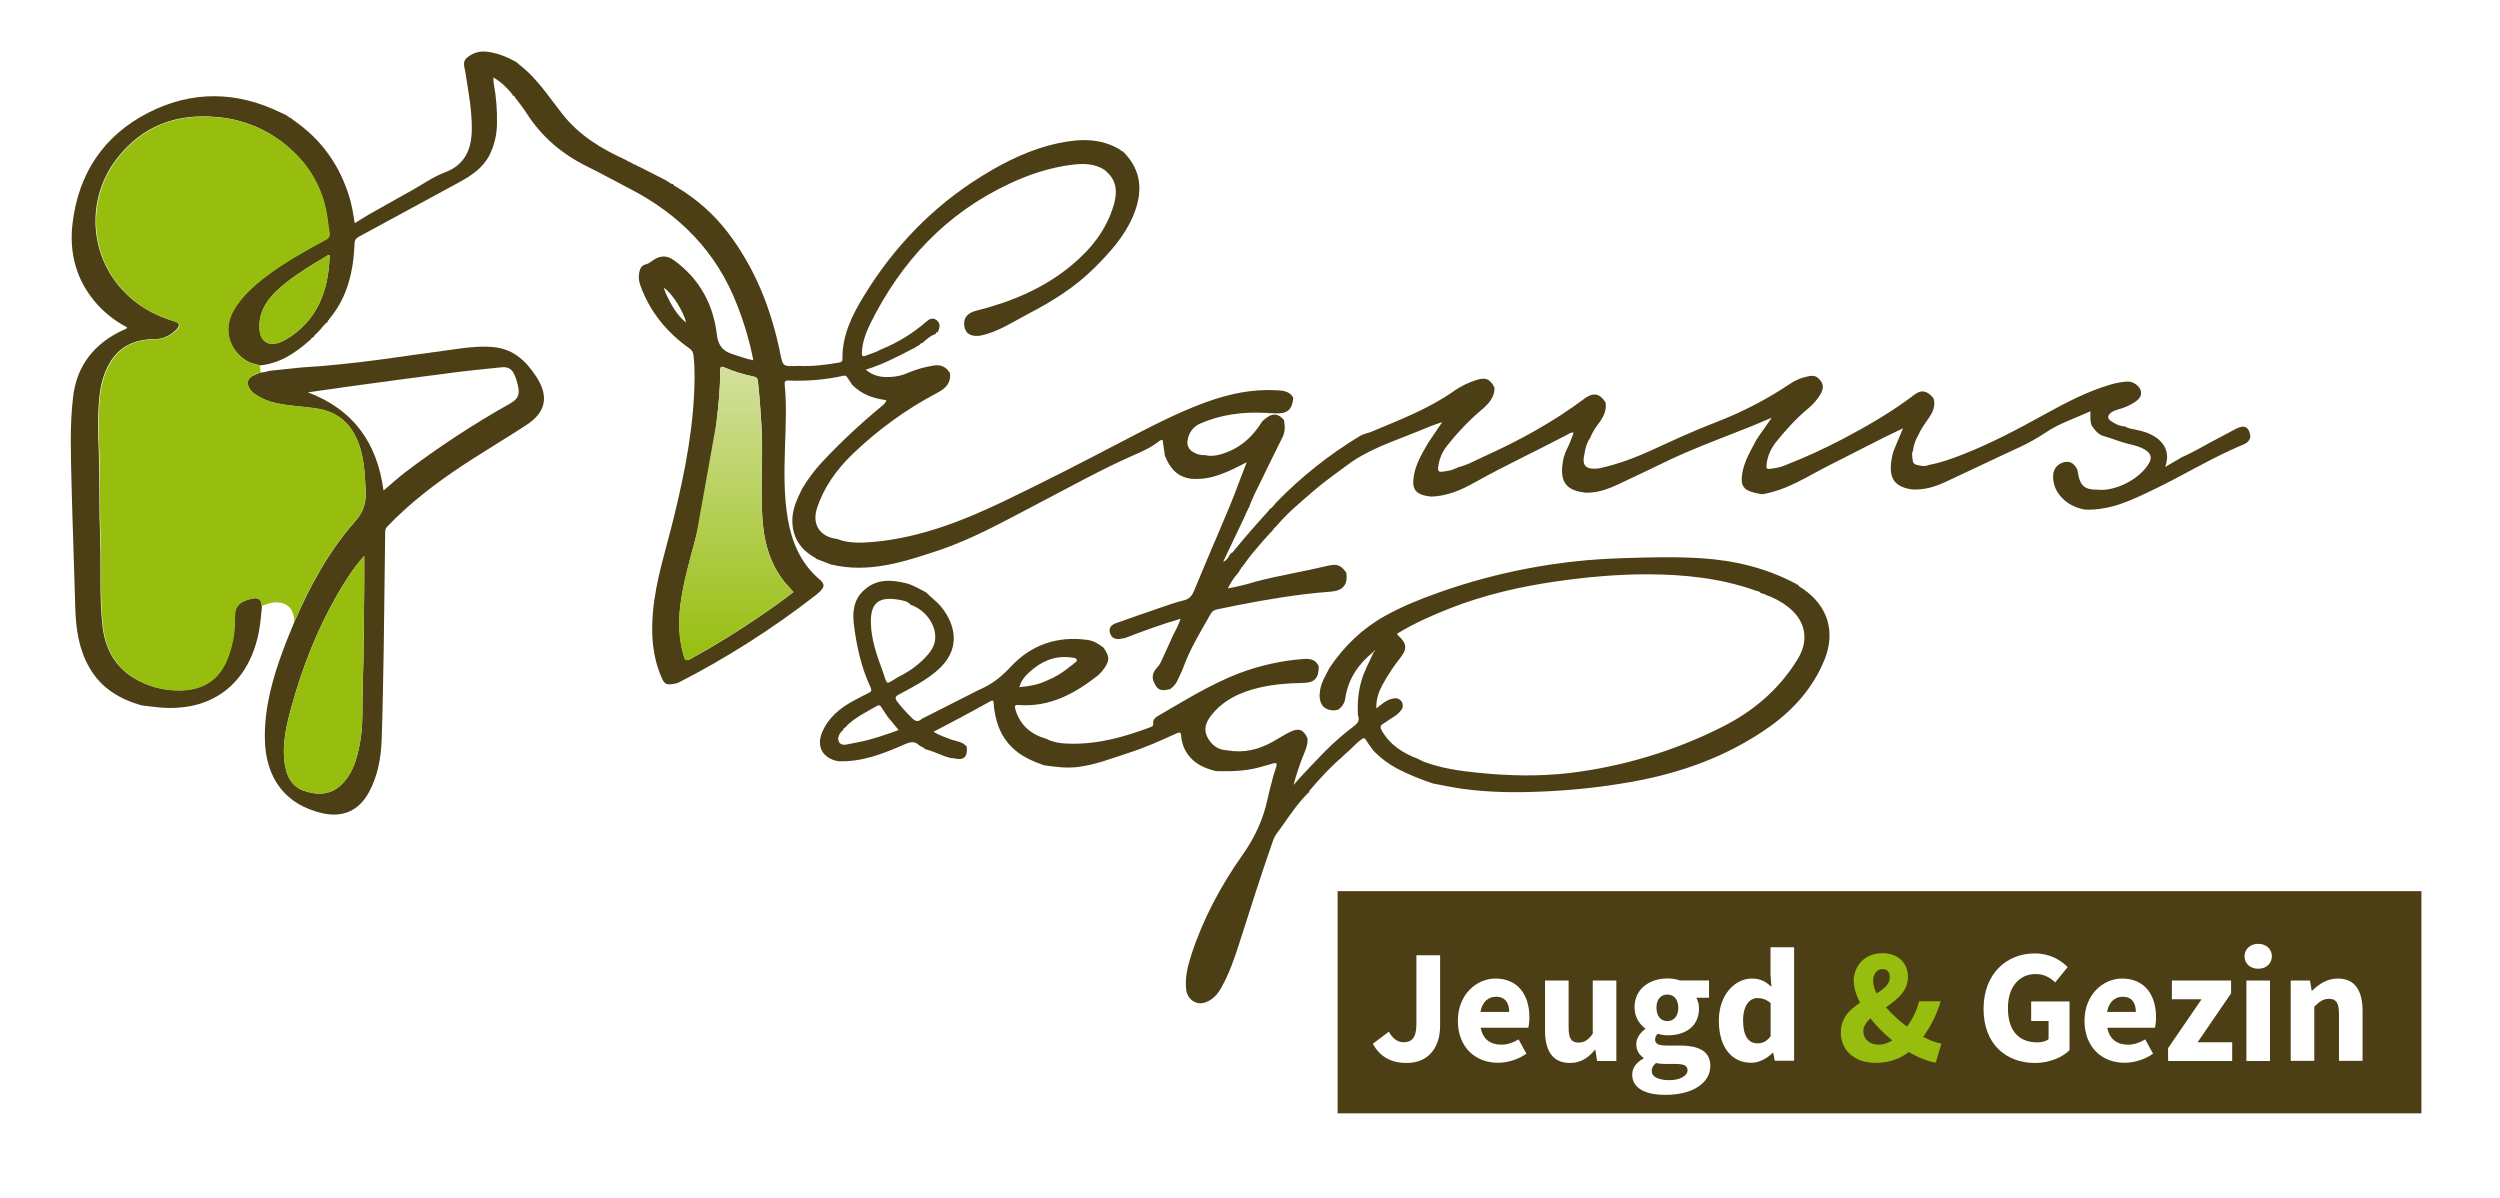 <?xml version="1.0" encoding="UTF-8"?>
<!-- Generator: Adobe Illustrator 27.4.0, SVG Export Plug-In . SVG Version: 6.00 Build 0)  -->
<svg xmlns="http://www.w3.org/2000/svg" xmlns:xlink="http://www.w3.org/1999/xlink" version="1.1" x="0px" y="0px" viewBox="0 0 2268.4 1087" style="enable-background:new 0 0 2268.4 1087;" xml:space="preserve">
<style type="text/css">
	.st0{display:none;}
	.st1{display:inline;stroke:#FFFFFF;stroke-miterlimit:10;}
	.st2{fill:#4D3F15;}
	.st3{fill:#97BE0E;}
	.st4{fill:url(#SVGID_1_);}
	.st5{opacity:0.75;}
	.st6{fill:#D2E09F;}
	.st7{fill:#BAD06A;}
	.st8{fill:#FFFFFF;}
</style>
<g id="Layer_2" class="st0">
	<rect x="-122.8" y="-65.4" class="st1" width="2873.9" height="1390.8"></rect>
</g>
<g id="Layer_1">
	<g>
		<g>
			
				<image style="overflow:visible;opacity:0.75;enable-background:new    ;" width="2010" height="626" transform="matrix(1 0 0 1 55.455 38.683)">
			</image>
			<g>
				<path class="st2" d="M237.6,549.7c0,0.7,0,1.3,0,1.9c-0.8,8.1-1.5,16.2-3.2,24.2c-10.1,46.2-43.7,70.7-90.9,66      c-5.1-0.5-10.2-1.2-15.3-1.8c-19.7-5.7-36.3-15.6-46.9-33.9c-9.8-16.9-12.5-35.5-13-54.7c-1-37.6-2.5-75.2-3.4-112.8      c-0.6-26.1-1.7-52.3,1.4-78.3c3.3-28.6,19.2-48.6,45.2-60.7c1.3-0.6,2.9-0.7,4-2.5c-10.5-5.4-19.9-12.7-27.8-21.5      c-18.4-20.9-25.1-45.8-21.9-72.8c5.3-45.1,28.1-79.7,68.5-100.4c39.5-20.3,80.3-19.9,120.5-0.2c1.8,0.9,3.6,1.7,5.4,2.5      c0.1,0.5,0.7,0.9,1.2,0.7l0,0l0,0c0.4,0.9,1.3,1.5,2.3,1.5l0.2,0.1c0.8,0.8,1.7,1.5,2.6,2.2c25,17.2,41.7,40.6,50.5,69.6      c2.3,7.5,3.5,15.3,4.9,23.7l12.3-7.6c13.5-7.6,26.9-15.2,40.4-22.7c9.6-5.4,18.6-11.8,28.9-15.7c18.2-6.8,24.3-20.7,24.6-38.7      c0.2-17.8-3.2-35.1-5.9-52.5c-0.7-4.5-3-9.3,1.6-13c4.8-4.2,11.2-6.2,17.6-5.4c9.3,1,17.7,4.3,25.8,8.7l1.2,0.7l0,0      c3.7,3.3,7.8,6.2,11.3,9.7c11.7,11.4,20.6,24.8,30.6,37.5c15.4,19.6,35.8,31.8,58,41.8c0.2,0.2,0.4,0.3,0.7,0.4      c0.1,0.5,0.7,0.9,1.2,0.7l0,0l2.7,1.4l1.3,0.6l0,0c0.1,0.7,0.5,0.8,1.2,0.6l1.5,0.8l1.3,0.5l0,0c0.1,0.4,0.5,0.8,0.9,0.7      c0.1,0,0.2,0,0.2-0.1l25.5,13c0.1,0.5,0.6,0.7,1,0.6h0.1l0,0c0.1,0.5,0.5,0.8,0.9,0.7c0.1,0,0.2,0,0.3-0.1h0.1      c0.3,1.1,1.4,1.7,2.5,1.6l1.3,0.6c0.5,1.6,2.2,2,3.4,2.7c17.8,10.6,33.3,24.4,45.9,40.8c24.9,32.6,39.5,69.7,47.6,109.6      c2.5,12.2,2.3,12.2,16.2,11.6c12.6,0.7,24.9-0.9,37.2-3c1.7-0.3,3.2-0.8,3.1-3.1c-0.4-21.8,8.9-40.2,19.9-58.1      c27-44,62-80.3,105.9-107.6c22.1-13.8,45.4-25.2,71.2-30.5c19.1-3.9,38-4.4,55.5,6.5c0.3,0.8,1.1,1.2,1.9,1.1l0,0      c17.9,17.7,18.4,37.8,8.9,59.7c-7.9,18.1-20.9,32.3-34.6,46c-17.4,17.4-38,30.3-59.6,41.5c-14.5,7.5-28.2,17.1-44.7,20.2      c-8.4,0.7-12.6-1.9-13.8-8.6c-1.2-7.2,2.5-12.1,10.6-14.1c31.4-7.9,60.9-20,86.1-40.8c17.9-14.7,32.1-32.3,38.8-55      c3.2-11,3.3-21.7-6.3-30.2c-0.7-0.7-1.4-1.4-2.2-2c-9.3-5.9-19.7-5.7-30-4.4c-19.6,2.5-38.3,8.7-56.1,17.1      c-57.5,26.9-98.3,70.6-126.3,127.1c-4,8.2-7.2,16.9-7.6,26.2c-0.1,2.5,0.3,4,3.3,2.8c4.6-1.8,9.4-3.1,13.8-5.6      c14.7-5.9,28.4-14.2,40.5-24.6c3.1-2.6,6.1-5.1,10.1-2.2c3.9,2.9,3.1,6.9,1.3,10.7h0.1c-1,0.4-2.1,0.6-2.1,2l0.1-0.1      c-4.8,1.5-8.4,4.9-12,8.1l0,0c-1.3,0.2-2.3,1-3,2.1l0.1-0.1l-2.1,1.1l0.1-0.1l-3.1,2.1l0.1-0.1c-0.3,0-0.6,0.1-0.9,0.3      c-13.6,7.1-27.2,14.2-42.8,19.1c7.3,5.9,14.7,7.1,22.7,6.5c5.3-0.2,10.5-1.4,15.4-3.6c7.3-3.1,14.9-5.3,22.8-6.6      c7-1.3,11.9,0.8,15.5,6.7c1.2,9.1-4,14-11.4,17.9c-28.3,14.9-54.3,33.8-77.3,56c-14.2,13.8-25.7,29.7-31.9,48.8      c-4.8,14.6,2.6,25.9,18,27.8c11.2,4.3,22.9,3.7,34.5,2.6c41.8-4,80.2-19.1,117.7-37.1c34.6-16.6,68.8-34.1,102.8-51.9      c26.4-13.7,52.6-27.8,80.6-37.9c20.2-7.2,40.9-11.8,62.5-10.6c6,0.3,12.5,0.4,16.1,6.8c-1,10.8-5.3,14.6-16.1,14.2      c-3.3-0.1-6.6-0.4-10-0.5c-20.1-1-39.7,1.6-58.3,9.7c-6.4,2.8-10.2,8-11.5,14.7c-0.9,4.5,0.6,8.6,4.8,11.1      c3.3,1.9,6.9,3.2,10.9,2.8c4.6,1.3,9.2,0.7,13.7-0.5c17-4.6,29.3-15.4,38.4-30.2c8-7.6,13.7-7.9,19.6-1.1l0.4,2.9      c0.8,4.6,0.1,9.4-2.1,13.5c-5.9,12.1-12.1,24.1-17.8,36.2c-4.2,9-9.2,17.6-12.3,27.1c-1,0.5-1,1.4-1.1,2.3l0.1-0.1      c-1.1,0.4-0.9,1.3-1.1,2.1l0.1-0.1c-1,0.4-0.9,1.3-1.1,2.1l0.1-0.1l-1.1,2.1l0.1-0.1l-19.4,40.8c4.7-1.9,4.9-5.8,7.3-7.9      c0.4-0.2,1-0.3,1.2-0.6c10.6-13.1,21.7-25.7,33-38.1c0.1-0.1,0.3-0.2,0.3-0.4c-0.1-0.3-0.1-0.5-0.2-0.7l0.1,0.2      c3-1.4,4.5-4.2,6.6-6.5c22.5-23.1,47.9-43.3,75.5-60c3.6-2.2,7.8-2.8,11.6-4.4c25.2-10.6,50.8-20.4,73.5-36.2      c6.8-4.9,14.3-8.5,22.3-10.8c7-1.9,10.4-0.5,14.2,5.7c-0.1,0.6,0,1.1,0.7,1.2h0.1c0.4,9.9-6.2,15.9-12.7,21.4      c-11.2,9.6-21.4,20.4-30.5,32c-4.4,5.6-7.2,12.4-7.9,19.5c-0.4,3.3,0.8,4.2,3.8,3.8c4.3-0.6,8.5-1.1,12.4-3.1      c0.5-0.1,1.3,0.2,1.1-0.9v0.2c8.5-1.9,16-6.2,23.7-9.7c32.3-14.6,63.4-31.5,91.9-52.9c7.8-5.8,13.8-4.7,19,3.6      c1.1,6.7-1.5,12.2-5.2,17.5c-3.3,4.5-6.7,9-8.6,14.4c-3,4.1-4.4,8.9-5.2,13.9c-2.7,11.2,0.4,15,11.5,14.2c1-0.1,2-0.3,2.9-0.5      c16.1-3.6,31.5-9.4,46.4-16.2c19.2-8.8,38.2-17.6,57.9-25.2c24.1-9.2,47-21.1,68.4-35.5c4.5-2.9,9.4-5,14.7-6.1      c6.7-1.6,9.5-0.5,13.4,5.4l0.4,1.2l0.2,0.2c0.9,3.7-0.3,6.9-2.2,9.9c-2.8,4.6-6.4,8.6-10.5,12c-10.6,8.8-19.7,18.8-28.4,29.4      c-5.4,6.6-9,13.9-9.7,22.5c-0.2,2.6,0.3,3.5,3.2,3.1c4.8-0.6,9.5-1.3,13.9-3.3c17.6-6.9,34.8-14.7,51.6-23.5      c22.8-12,45.1-24.9,65.7-40.6c6.1-4.6,11.3-3.6,16.8,2.9l0.5,1.2l0.2,0.2c1.4,6.4-1,11.7-4.5,16.8s-7.2,10-9.6,15.7      c-2.6,4.3-4.3,9.1-4.8,14.1c-1.4,2.3-0.8,4.8-0.5,7.2c0.2,2.1,0.3,4.7,3.2,5.5c3.8,1,7.6,2.1,11.5,0.3      c10.7-1.9,20.8-5.6,30.8-9.5c26.1-10.2,50.6-23.3,75.1-36.8c19.3-10.7,38.9-20.9,60.3-27c4.2-1.2,8.4-1.9,12.7-2.3      c5.6-0.5,10,2,13,6.7c2.1,5.1-0.1,8.5-4.2,11.4c-4.5,3.1-9.5,5.4-14.8,6.8c-2.5,0.8-5.1,1.5-7.3,3.1c-3.6,2.7-3.7,5.5,0,7.9      s7.6,4.6,12.3,4.7c3.2,1.9,6.9,2.4,10.4,3.1c6.6,1.3,12.8,3.3,18.3,7.2l1.2,0.8l0,0c8.2,6.9,10.5,15.3,6.8,25.7l15.2-8.9      c11-4.7,21.1-11.1,31.7-16.5c5.8-3,11.4-6.1,17.1-9.1c7.9-4.2,12.1-2,13.3,6.9c-0.6,3.7-2.8,5.8-6.2,7.2c-3.5,1.4-7,3-10.5,4.6      c-23.5,10.6-45.6,24-68.8,35.2c-20.5,9.9-40.9,20.3-64.7,19.3c-9.1-1.7-16.9-5.6-22.8-13c-4.1-5-6.3-11.4-6-17.9      c0.1-5.8,4.1-10.8,9.8-12.1c5.4-1.3,9.2,0.8,12.2,6.8c0.2,1.3,0.5,2.6,0.7,3.9c1.9,10.8,6.2,14.3,17.2,14.2      c16.5,2,39.4-9.9,47.3-24.4c2.6-4.8,1.4-8.5-3.6-11.7c-4.7-3-10.1-4.2-15.3-5.4c-7.8-1.9-15-5.1-22.7-7.2      c-4.9-1.4-7.8-5.4-10.6-9.4c-1.6-4-1.1-8.1-1.2-13c-13.8,6.3-28,10.9-40.3,19.1c-7.7,5.2-15.8,9.7-24.2,13.6      c-22.7,10.4-45.1,21.3-67.8,31.8c-9.4,4.3-19,7-29.4,6.4c-18.9-2.5-22-13.4-17.7-32.2c0.4-1.6,1-3.1,1.6-4.6l7.8-18.7      c-22.9,10.8-43.6,22-64.8,32.5c-20.6,10.2-39.7,23.6-63.1,27.4c-3.2-0.7-6.5-1.2-9.7-2.2c-6.8-2.2-9.3-6-8.7-13.1      c0.7-9,4.2-17,8.3-24.8l5.3-10h-0.2c0.9,0.1,0.9-0.5,1-1.1l12.8-18.3c-7.6,3.2-13.7,5.9-20,8.4c-19.6,7.8-39.3,15.2-58.7,23.5      c-15.4,6.6-30.3,14.5-45.5,21.4c-14.7,6.7-28.8,15.6-45.9,14.7c-0.1-0.1-0.3-0.2-0.4-0.2c-19-2.2-22.3-13.3-18.3-31.6      c0.3-1.6,1.6-2.9,1.2-4.7h-0.1c1,0.2,0.8-0.5,0.9-1.1c2.8-5.4,5.1-11.1,7-16.9c-2.6-0.3-4.2,1.1-5.9,2      c-27.8,14.7-56.3,27.8-83.7,43.2c-12.2,6.8-25,12.5-39.4,12.9c-0.7,0-1.3-0.1-2-0.2c-12.3-1.7-16-6.3-14-18.5      c1.8-11.2,7.7-20.7,13.2-30.3l12.6-18.6c-7.9,2.5-15.2,5.6-22.5,8.6c-22,9-44.8,16.1-64.1,30.7c-10.7,8-21.6,15.6-31.6,24.4      c-10.9,9.5-22.1,18.7-31.5,29.8c-1.3,1.7-3.4,2.8-4.1,4.9h0.1c-0.6,0-1.1,0.5-1.1,1.1l0.1-0.1l-1.4,1l-0.6,0.8l-5.5,6.2      l-0.4,0.1l-0.1,0.4c-5.8,7-12.2,13.7-17.1,21.5l0,0c-0.9,0.4-1.6,0.9-1.1,2.1l0.1-0.1c-1.6-0.2-1.7,1.1-2,2.1l0.1-0.1      c-0.9,0.4-1.4,1-1.1,2.1l0.1-0.1c-0.9-0.2-1,0.5-1.1,1.1l0.1-0.1l-1,1.1c-3.4,3.7-6,8-8.9,13.4c8.5-1.5,16.9-3.5,25.1-6.1      c21.7-5.7,43.8-9.2,65.6-14.4c8.6-2,11.8-0.8,16.9,6.3c1.5,10.8-2.9,16.4-14.6,17.2c-8.1,0.6-16.2,1.4-24.3,2.4      c-26.4,3.3-52.6,8.2-78.6,13.7c-2.5,0.4-4.6,2-5.7,4.2c-8.9,15.8-18.5,31.2-24.7,48.4c-1.4,3.8-3.3,7.3-4.9,10.9      c-1.4,3.6-3.9,6.6-7.1,8.8c-7.8,1.9-10.8,1-13.6-4c-3.5-6.3-2.9-10.6,2.2-16.1c2.7-2.8,3.8-6.5,5.5-9.9c3.1-6.5,6-13.2,9-19.8      c2.5-4.5,4.7-9.1,6.4-14c-17.7,5.1-34.2,11.2-50.6,17.5c-1.6,0.3-3.3,0.6-4.9,0.8c-4.5,0.5-7.6-1.7-8.7-5.8      c-1.1-4.1,1.3-7,5.2-8.4c13.4-4.8,26.9-9.5,40.4-14.1c7.1-2.4,14.1-5,21.4-6.7c5-1.2,7.5-4.1,9.3-8.5      c7.5-18.1,15.1-36.1,22.8-54.1c6.2-14.5,12.4-29,17.8-43.8l7.3-19c-16.7,8.7-32.2,16.6-50.4,15c-12.8-1.5-19.6-9.9-23.9-21.1      l-2-13.9l0.4-0.5l-0.5,0.4c-1.5-0.2-2.6,0.6-3.6,1.4c-7,5.6-15.2,9.1-23.2,12.6c-29.3,12.9-57.1,28.6-85.5,43.3      c-29.8,15.5-59.1,32.2-91.1,42.9c-31.6,10.5-63.3,20.9-97.5,12.7l-13-5c-0.5-0.4-1-0.8-1.5-1.2c-13.4-7.5-20.6-18.6-20.5-34.2      c0.1-10.5,4.6-19.5,9-28.5c5-8.4,10.9-16.3,17.5-23.5c16.8-18,34.8-34.8,53.7-50.5c2-1.6,4.2-3.1,5.1-6.2      c-11.9-1.5-22.7-5.3-31.1-14.1c-1.5-2.2-3-4.4-4.4-6.6c-0.9-1.5-1.8-1.8-3.6-1.4c-16.3,3.6-32.9,5-49.6,4.3      c-3.5-0.1-3.8,1.3-3.5,4.1c1.8,18.1,0.9,36.2,0.3,54.4c-0.7,22.5-1.3,44.9,2.5,67.2c3.7,21.2,11.8,40.1,28.5,54.5      c5.2,4.5,5.2,6.7,0.2,11.7c-1.2,1.1-2.5,2.2-3.8,3.2c-39.1,30.3-80.9,57-124.9,79.4c-1.3,0.3-2.6,0.6-3.9,0.8      c-6.2,1.1-8.1,0.1-10.5-5.5c-8.4-19.1-9.8-39.2-8-59.7c2.6-29.3,12-57.2,18.9-85.6c10.4-42.4,18.8-85.1,18.9-129      c0-6.2-0.3-12.3-1-18.4c-0.2-2.6-1.6-5-3.9-6.4c-20.5-14.6-35.7-33.2-44.3-57c-1.4-3.8-1.8-7.8-1-11.8c0.7-3.4,1.8-6.4,6.2-7.4      c3-0.7,5.6-3.4,8.5-5c5.8-3,11.1-2.8,16.7,1.3c23.1,16.7,35.7,39.7,39,67.3c1.2,10.6,5.8,15.4,15,18.2c5.8,1.8,11.5,4,18.1,5.3      c-3.4-17.5-8.5-34.6-15.1-51.2c-18.6-47.5-52-81.2-96.9-104.4c-12.8-6.6-25.5-13.7-38.5-20.1c-22.8-11.2-41.5-26.9-55.2-48.4      c-3.1-4.9-6.8-9.5-10.3-14.1c-0.6-0.7-0.8-2.4-2.5-1.6l-0.1,0.2c0.9-0.8,0.1-1.3-0.2-1.9c-4.7-5.8-9.9-11-17.1-15.1      c0.1,2.3,0.1,3.9,0.4,5.5c2.2,12.1,3.2,24.4,2.9,36.7c-0.1,9.7-2.4,19.2-6.6,27.9c-6,11.9-16.5,18.9-27.7,25      c-30.3,16.4-60.5,32.9-90.8,49.3c-2.5,1.4-4,2.7-4.1,6c-1,25.1-6.2,48.8-22.9,68.7c-0.2,0.2-0.3,0.4-0.3,0.7l0.1,0.1      c-0.8,0.5-1.7,0.8-1.1,2l-0.2-0.1c-3.6,2.3-5.6,6.2-8.7,9.1l0,0c-1.4,1.6-3.5,2.6-4.1,4.9l-0.2-0.1c-1.4,0.1-1.9,1.3-2.6,2.2      h0.1l-1.3,1c-12.9,11.5-26.9,20.6-44.6,22.4c-0.2-0.1-0.4-0.1-0.7-0.2c-3.2-1-6.5-1.5-9.5-2.9c-14-6.9-26.5-26.8-13.1-48.5      c6.8-11,16-19.5,26-27.4c17.6-13.8,37.2-24.5,56.7-35.2c3-1.7,3.9-3.7,3.3-6.8c-1.1-5.9-1.5-11.8-2.6-17.7      c-3.8-21.1-14.3-40.5-29.9-55.2c-18.3-17.8-42.1-28.8-67.6-31.3c-38-4-69.8,7.5-93.3,38.6c-26.9,35.7-24.4,85.6,6.1,118.4      c12.8,13.8,28.5,22.7,46.4,28c5.4,1.6,6,3.9,2,7.9c-5.4,5.3-11.5,8.4-19.5,8.4c-17.1,0.2-31.6,6-40.7,21.6      c-6,10.2-8.6,21.6-9.6,33.3c-1.4,15.8-0.9,31.5-0.3,47.4c0.9,26.1,0.2,52.3,1.2,78.4c1,26.6-0.8,53.3,2.2,79.8      c2.3,19.6,10.6,36,27.9,46.7c12.8,7.9,27.7,11.9,42.8,11.5c20.7-0.4,35.4-9.9,42.8-29.7c4.4-11.4,6.5-23.5,6.3-35.6      c-0.2-9.3,2-14.8,15.3-17.9C234.6,541.8,236.9,543.6,237.6,549.7z M622.5,292.7l0.3,0.3L622.5,292.7      c-1.9-9.6-13.2-27.6-20.3-31.6c1,2.5,1.7,4.7,2.7,6.8C609.3,277.1,614.3,286,622.5,292.7L622.5,292.7z M691.1,444.7      c0-20.4,1.1-40.8-0.3-61.2c-0.8-12.6-1.7-25.2-3.1-37.7c-0.3-2.7-1.4-3.6-3.9-4.1c-9-1.8-17.7-4.5-26.1-8.1      c-3.4-1.5-4.2-0.8-4.2,2.8c0.1,16-1.6,31.9-3.5,47.8c-4.1,34.2-10.2,68-18.1,101.5c-5.5,21.2-11.9,42.1-14.6,64      c-1.9,15.3-1.2,30.5,3.1,45.4c1.1,3.9,2.1,5,6.2,2.8c21.4-11.8,42.3-24.6,62.5-38.4c10.5-7.2,20.9-14.4,30.9-22.3      c-2.9-3.2-5.5-5.9-7.9-8.8c-15-18.6-19.8-40.5-20.6-63.7c-0.2-5-0.3-10-0.4-15c0-1.3,0-2.7,0-4L691.1,444.7z M299.1,231.3      c-0.7,0.1-1.3,0.3-1.9,0.5c-16.7,10.2-33.9,19.9-47.9,33.8c-9,9-14.6,19.7-13.8,32.9c0.6,10.5,7,15.4,16.7,12.7      c1.9-0.5,3.8-1.3,5.5-2.2C288,292.1,298.4,263.2,299.1,231.3L299.1,231.3z"></path>
			</g>
		</g>
		<g>
			
				<image style="overflow:visible;opacity:0.75;enable-background:new    ;" width="947" height="436" transform="matrix(1 0 0 1 735.455 496.683)">
			</image>
			<g>
				<path class="st2" d="M1630.6,530.2l0.9,0.4c0.9,2,3,2.6,4.5,3.7c22.7,15.7,29.8,39.2,19.3,64.8c-10.3,24.9-27.5,44.4-49.1,59.9      c-38.2,27.3-81.4,42.7-127.4,50.7c-26.1,4.6-52.4,7.4-78.9,8.5c-24.5,1.1-49,0.9-73.3-2.5c-8.8-1.2-17.6-3.2-26.4-4.8      c-11.1-3.6-21.9-8.1-32.3-13.4c-7.9-4.2-15.1-9.6-21.4-16c-2.3-3.2-4.8-6.3-6.8-9.7c-1.4-2.3-2.2-2.5-4.4-0.9      c-5.5,3.9-9.6,9.3-14.9,13.4l-1.1,1.3l0.1-0.1c-0.6,0-1,0.4-1.1,0.9v0.1l0.1-0.1c-10.8,9-20.3,19.4-29.4,30.1      c-0.7,0.8-1.8,1.7-0.6,3l0.1-0.1c-0.3-0.4-0.9-0.5-1.3-0.2c-0.1,0-0.1,0.1-0.1,0.1c-9.1,9.1-16.3,19.6-23.6,30.1      c-2.8,4.1-6.4,7.8-8.1,12.5c-11.1,31.5-21.1,63.4-31.3,95.2c-4.3,13.4-9,26.8-16,39.2c-3.4,6.1-7.9,11.1-14.8,13.4      c-8.8,2.7-16-3.7-17-11.5c-1.3-11.2,1.4-21.8,4.8-32.2c10.6-32.5,26.6-62.3,46.2-90.1c11.3-16,19.1-32.8,23-51.7      c1.5-7,3.5-13.8,5.2-20.7c0.9-2.7,1.8-5.3,2.6-8c0.8-2.7,0-3.7-2.9-2.8c-4.4,1.3-8.9,2.6-13.4,3.8c-12.7,3.3-25.6,3.5-38.5,3.2      c-13.5-3.2-24.6-9.5-29.8-23.3c-0.6-2.8-1.7-5.5-1.7-8.2c0-4.5-2-3.8-4.9-2.5c-13.9,6.4-27.8,12.6-42.4,17.3      c-15.4,5-30.6,11-46.9,13c-10.2,1.2-20.2-0.2-30.2-1.6c-9.4-3.3-18.5-7.1-26.2-13.6c-9.9-8.2-15.3-18.9-18-31.2      c-0.5-3.6-1.5-7.2-1.5-10.8s-0.9-3.7-3.6-2.2c-8.9,4.9-17.7,9.8-26.6,14.5c-8,4.3-16,8.4-24.5,12.9c5.6,3.4,11.1,5.1,16.5,7.2      c4.8,1.6,10.3,1.8,13.7,6.4c0.9,9.6-2.8,12.7-12.1,10.4c-0.9-0.2-1.9-0.2-2.9-0.2l-2.5-0.9l-1.4-0.3c-6.3-2.4-12.4-5.2-19-6.9      c-1.3-1.9-3.8-2-5.3-3.5c-4.2-4-8.2-3-13-0.9c-19.3,8.5-38.9,16.3-60.6,15.4c-14-2.7-19.9-13.3-14.4-26.3      c5.7-13.5,16.5-22.2,29.1-28.9c4.2-2.2,8.5-4.6,12.8-6.6c2.7-1.2,3.3-2.3,2-5.2c-8.3-17.8-12.5-36.7-15-56      c-1.5-11.5-0.8-22.7,8.3-31.5c11.2-10.9,24.7-10.5,38.6-7.1c6.7,1.6,12.5,5.4,18.5,8.4c4.4,4.5,9.6,8.1,13.6,13      c13.6,16.7,18.5,39.5-4.2,58.5c-10.3,8.7-22.1,14.8-33.8,21c-4,2.1-4,3.7-1.5,7c4.1,5.2,8.6,10.2,13.4,14.8      c2.9,2.9,5.5,3.4,8.5,0.5l47.9-24.3c1.6-0.8,3.2-1.7,4.9-2.4c11-4.8,19.7-11.6,28.1-20.7c18.5-19.9,42.5-28.2,70-24.2      c5.4,0.8,9.9,3.7,14.1,6.9c5.4,7.9,5.7,11.4,1.2,18c-1.8,2.8-4,5.3-6.6,7.5c-21,16.5-43.7,28.7-71.6,26.6c-3.5-0.3-3.9,1-3,3.9      c4.2,14.4,14.1,22.8,28.2,26.8c6.6,3.5,13.9,4.2,21.2,4.4c25.5,0.6,49.6-6.1,73.2-15c1.8-0.7,2.8-1.3,2.5-3.5      c-0.3-2.7,1.2-4.8,3.5-6.2c24.3-14,48-29.1,74.4-39.2c19-7.2,38.9-11.6,59.2-13c6.8-0.5,10.6,1.5,13.1,6.6      c0,11.2-3.8,15-14.8,15.2c-13,0.2-25.9,1.2-38.6,4.1c-17.5,4.1-33.4,11.2-44.7,26c-4.3,5.7-6.6,12.1-3,19      c3.8,7.3,9.6,11.7,18.1,12c14.9,2.7,28.6-0.6,41.6-8c5.2-3,10.3-6.2,15.6-8.8c7.7-3.7,12-2,15.5,5.7c0.6,4.6-0.9,8.8-2.6,13      c-4,9.6-7.3,19.4-10,29.5c9.2-10.5,19-20.5,28.6-30.5c8-8,16.5-15.5,25.5-22.3c3.8-2.8,6.4-5.5,4.3-10.5      c-0.5-10.5,0.2-20.9,3.2-31.1c2.6-9.2,7.3-17.4,11.1-26c1-0.4,0.9-1.2,0.9-2.1l0.2-0.1l-0.2,0.1l-1.2,1.8      c-13.4,10.9-22.8,24.4-25.4,41.8c-0.5,4.3-2.8,8.2-6.5,10.6l-1.9,0.4l-1.2,0.3c-9.4,0-13.9-4.8-13.8-14.8      c0.1-0.1,0.3-0.2,0.3-0.3c0-0.3-0.1-0.6-0.1-0.8l0.2-1.7c0.9-7.8,5.3-14.2,8.7-21.1c13.1-19.5,29.6-35.5,50.2-47      c15.4-8.6,31.8-15.2,48.4-21.1c53.4-19,109.4-29.6,166-31.3c24.2-0.8,48.2-1.5,72.4,0c30.2,1.9,59.1,8.8,86,23.1      C1629.7,530.2,1630,530.4,1630.6,530.2z M767.4,659.5l-1.1,1.1v-0.1c-0.8,0.4-1.4,0.9-1.1,2l-0.1-0.1c-2.7,1.9-4.4,4.9-4.6,8.2      c0.6,4.3,3.3,5.7,7.4,5c3.2-0.6,6.4-1.3,9.6-1.9c12.9-2.4,25.3-6.7,37.9-11.3l-9.8-11.8c-2-3-4.1-6-6-9.1c-1-1.5-1.9-2-3.6-1.1      c-9.2,5.2-18.7,9.9-26.6,17l-1,1.2l0.1-0.1l-1.1,1.1L767.4,659.5z M949.5,617.7c7.8-3.1,15.1-7.5,21.4-13c0.9-0.5,1.7-1,2.4-1.7      c1.4-1.5,4.5-2.5,3.6-4.7c-0.7-1.6-3.7-1.5-5.9-1.8c-14.4-1.7-26.3,3.7-36.7,13.1c-4.1,3.7-7.7,7.9-9.4,13.9      C933.8,622.7,941.9,621.3,949.5,617.7z M815.5,614c8.7-4.2,16.6-9.8,23.4-16.7c5-5.2,9.5-10.8,9.7-18.5      c0.5-12.5-9.2-25.5-22.2-30c-2.6-3.1-6.5-3.8-10.1-4.5c-18.5-3.4-26.6,2.3-26.1,21c0.4,15.5,5.6,30,10.9,44.2      C805.6,622,802.7,621.7,815.5,614z M1267.5,633.6c4.5,1.5,6,4.6,5,9.1c-2.1,3.4-5,6.2-8.5,8.1c-3,1.7-5.7,4-8.8,5.8      c-2.7,1.6-3.2,3.2-1.6,6c7.4,13.2,19.2,20.7,32.9,25.9c1.8,0.8,3.4,1.9,5.3,2.6c16.3,6.2,33.4,8.5,50.7,10.2      c27.2,2.7,54.5,3.3,81.7,0.1c48-5.8,94.6-19.8,137.8-41.5c28.8-14.3,52.5-34.5,69.3-62.1c10.5-17.3,6.9-34.9-9-47.2      c-6.2-4.8-13.1-8.5-20.6-11c-0.1-0.5-0.6-0.7-1.1-0.6c-0.1,0-0.1,0-0.2,0.1l-2.9-1c-1.1-1.7-3.1-1.8-4.8-2.3      c-31.8-11.3-64.8-14.6-98.2-14.7c-28,0-55.8,2.6-83.5,6.6c-32.7,4.8-64.7,12.2-95.4,24.3c-16.5,6.5-32.8,13.7-48.1,23.1      c0.3,0.5,0.6,0.9,1,1.4c8.1,7.3,8.6,12.2,2,20.5c-6.2,7.8-11.7,16.2-16.4,25c-3.3,6.2-5.5,12.8-5.3,20.8      C1255,638.1,1260,633.1,1267.5,633.6L1267.5,633.6z"></path>
			</g>
		</g>
		<g>
			
				<image style="overflow:visible;opacity:0.75;enable-background:new    ;" width="300" height="456" transform="matrix(1 0 0 1 216.455 305.683)">
			</image>
			<g>
				<path class="st2" d="M267,564.5c14.3-33,31.4-64.4,55.2-91.4c7.4-8.4,10.1-16.6,9.6-27.2c-0.7-13.1-1.1-26.2-4.9-39      c-6.1-20.3-18.6-33.2-40.3-36.3c-12.2-1.8-24.5-2.1-36.5-4.9c-6.7-1.4-13-4.1-18.7-8c-2.2-1.5-4.1-3.5-5.4-5.8      c-2.3-4.6-1.3-8.5,3.3-10.9c2.3-1.2,4.8-2.1,7.2-3.1c2.7,0.2,5.2-0.7,7.7-1.4l29.4-3.1c48.1-2.7,95.6-10.8,143.2-17.1      c10.8-1.4,21.5-2.5,32.4-1.2c17.1,2.1,28.4,12.8,37.3,26.5c11.8,18,9,32.5-9.1,44.2c-15.9,10.3-32.1,20.1-48.1,30.3      c-25.1,16.1-49.3,33.5-70.7,54.4c-2.4,2.3-4.6,4.9-7,7.1c-1.5,1.4-2.2,3.3-2.1,5.3c-0.4,34.6-0.8,69.3-1.3,103.9      c-0.5,28.1-0.9,56.3-1.9,84.4c-0.6,16.5-3.5,32.8-11.5,47.6c-9.1,16.7-23.6,23.2-41.8,19.2c-33.8-7.5-52.4-31.7-52.7-68.4      c-0.3-28.1,7.2-54.6,16.9-80.6C260.2,580.8,263.7,572.7,267,564.5z M330.5,504.4c-10,11.1-17.7,23.4-24.9,35.9      c-18,31.5-31.1,65-40.8,99.9c-4.7,17-9,34.1-6.5,52.1c1.6,11.4,5.9,21.2,17.5,25.2c12.5,4.3,24.6,4,34.7-6.3      c9.9-10,13.3-22.8,15.9-35.9c3.4-17.1,2.1-34.5,2.7-51.8c1.1-31.1,1-62.3,1.4-93.4C330.6,521.6,330.5,513,330.5,504.4z       M348,445.1c6.9-5.8,12.9-11.4,19.3-16.3c30.2-22.9,62-43.8,95.1-62.4c7.4-4.1,9.4-8,7.7-15.9c-0.7-3.4-1.7-6.8-3.1-10      c-2.5-5.8-5.9-7.9-12.2-7.2c-14.6,1.5-29.2,2.9-43.7,4.8c-31.5,4-63,8.3-94.5,12.6c-12.4,1.7-24.8,3.5-37.2,5.3      C320.5,371.5,342.2,401.6,348,445.1z"></path>
			</g>
		</g>
		<g>
			
				<image style="overflow:visible;opacity:0.75;enable-background:new    ;" width="276" height="551" transform="matrix(1 0 0 1 78.455 97.683)">
			</image>
			<g>
				<path class="st3" d="M237.6,549.7c-0.7-6-3.1-7.8-9-6.4c-13.2,3.2-15.5,8.6-15.3,17.9c0.2,12.2-1.9,24.3-6.3,35.7      c-7.4,19.8-22.2,29.3-42.8,29.7c-15.1,0.4-29.9-3.6-42.8-11.5c-17.3-10.7-25.6-27.1-27.9-46.7c-3.1-26.5-1.2-53.2-2.2-79.8      c-1-26.1-0.2-52.3-1.2-78.4c-0.5-15.8-1.1-31.6,0.3-47.4c1.1-11.7,3.6-23,9.6-33.3c9.1-15.6,23.6-21.4,40.7-21.6      c8-0.1,14.1-3.1,19.5-8.4c4-4,3.4-6.4-2-7.9c-18-5.2-33.6-14.2-46.4-28c-30.4-32.8-33-82.6-6.1-118.4      c23.5-31.2,55.3-42.6,93.3-38.6c25.4,2.5,49.2,13.5,67.6,31.3c15.7,14.7,26.2,34.1,29.9,55.2c1.1,5.9,1.6,11.9,2.6,17.7      c0.6,3.1-0.3,5.2-3.3,6.8c-19.5,10.7-39.1,21.4-56.7,35.2c-10,7.8-19.2,16.4-26,27.4c-13.4,21.7-1,41.6,13.1,48.5      c2.9,1.4,6.3,2,9.5,2.9c0.3,2,0.5,4.1,0.8,6.1c-2.4,1-4.9,1.9-7.2,3.1c-4.5,2.5-5.6,6.3-3.3,10.9c1.3,2.4,3.1,4.4,5.4,5.8      c5.6,3.9,12,6.6,18.7,8c12,2.8,24.4,3.1,36.5,4.9c21.8,3.1,34.2,16,40.3,36.3c3.9,12.8,4.3,25.8,4.9,39      c0.5,10.6-2.2,18.8-9.6,27.2c-23.8,27-41,58.4-55.2,91.4c-0.1-17.8-14.3-20.2-26-15.8C239.9,549.1,238.7,549.4,237.6,549.7z"></path>
			</g>
		</g>
		<g>
			
				<image style="overflow:visible;opacity:0.75;enable-background:new    ;" width="135" height="297" transform="matrix(1 0 0 1 607.455 324.683)">
			</image>
			<g>
				
					<linearGradient id="SVGID_1_" gradientUnits="userSpaceOnUse" x1="-12.96" y1="-75.717" x2="-12.96" y2="190.488" gradientTransform="matrix(1 0 0 1 681 408.476)">
					<stop offset="0" style="stop-color:#D3E09E"></stop>
					<stop offset="1" style="stop-color:#97BE0E"></stop>
				</linearGradient>
				<path class="st4" d="M650,384.1c1.8-15.9,3.6-31.8,3.4-47.8c0-3.6,0.8-4.3,4.2-2.8c8.4,3.6,17.2,6.3,26.1,8.1      c2.5,0.5,3.6,1.5,3.9,4.1c1.5,12.5,2.3,25.1,3.1,37.7c1.4,20.5,0.3,40.8,0.3,61.2c-0.1,0.1-0.3,0.2-0.3,0.3      c0.1,0.2,0.2,0.5,0.3,0.7c0,1.3,0,2.7,0,4c0.1,5,0.2,10,0.4,15c0.8,23.2,5.6,45.1,20.6,63.6c2.4,3,5.1,5.7,7.9,8.8      c-9.9,8-20.4,15.2-30.9,22.4c-20.2,13.8-41.1,26.5-62.5,38.4c-4.1,2.3-5.1,1.1-6.2-2.8c-4.4-14.9-5-30-3.1-45.4      c2.7-21.8,9.1-42.8,14.6-64L650,384.1z"></path>
			</g>
		</g>
		<g>
			<g class="st5">
				<path d="M638.9,492.6"></path>
			</g>
			<g>
				<path class="st6" d="M631.9,485.6"></path>
			</g>
		</g>
		<g>
			
				<image style="overflow:visible;opacity:0.75;enable-background:new    ;" width="95" height="112" transform="matrix(1 0 0 1 226.455 222.683)">
			</image>
			<g>
				<path class="st3" d="M299.1,231.3c-0.7,31.9-11.1,60.8-41.5,77.8c-1.7,1-3.6,1.7-5.5,2.2c-9.7,2.7-16-2.2-16.7-12.7      c-0.8-13.2,4.8-24,13.8-32.9c14-13.9,31.2-23.6,47.9-33.8C297.8,231.6,298.4,231.4,299.1,231.3z"></path>
			</g>
		</g>
		<g>
			
				<image style="overflow:visible;opacity:0.75;enable-background:new    ;" width="31" height="31" transform="matrix(1 0 0 1 682.455 436.683)">
			</image>
			<g>
				<path class="st7" d="M691.1,445.7c-0.1-0.2-0.2-0.5-0.3-0.7c0-0.1,0.2-0.2,0.3-0.3C691.1,445,691.1,445.3,691.1,445.7z"></path>
			</g>
		</g>
		<g>
			
				<image style="overflow:visible;opacity:0.75;enable-background:new    ;" width="104" height="247" transform="matrix(1 0 0 1 249.455 495.683)">
			</image>
			<g>
				<path class="st3" d="M330.5,504.4c0,8.6,0.1,17.2,0,25.8c-0.4,31.1-0.3,62.3-1.4,93.4c-0.6,17.2,0.7,34.6-2.7,51.8      c-2.6,13.2-6,26-15.9,35.9c-10.1,10.2-22.2,10.6-34.7,6.3c-11.5-4-15.9-13.8-17.5-25.2c-2.5-17.9,1.8-35.1,6.5-52.1      c9.7-34.9,22.8-68.5,40.8-100C312.8,527.8,320.5,515.5,330.5,504.4z"></path>
			</g>
		</g>
	</g>
	<g>
		
			<image style="overflow:visible;opacity:0.75;enable-background:new    ;" width="1014" height="233" transform="matrix(1 0 0 1 1205.455 799.683)">
		</image>
		<g>
			<rect x="1213.7" y="808.6" class="st2" width="983.4" height="201.6"></rect>
		</g>
	</g>
	<g>
		<g>
			<path class="st8" d="M1245.6,947.1l14.6-11c3.5,6.6,8.4,9.6,13.2,9.6c7.7,0,11.8-4,11.8-16.7v-62.2h21.5v64     c0,18.4-9.5,33.7-30.5,33.7C1261.8,964.4,1252.2,958.7,1245.6,947.1z"></path>
			<path class="st8" d="M1322.8,926.2c0-23.7,16.8-38.3,34.1-38.3c20.6,0,30.8,15.1,30.8,35c0,3.9-0.5,7.8-0.9,9.6h-43.3     c1.9,10.6,9.1,15.4,18.8,15.4c5.5,0,10.4-1.7,15.6-4.8l7.1,13c-7.4,5.2-17.1,8.2-25.7,8.2     C1338.8,964.4,1322.8,950.3,1322.8,926.2z M1369.4,918.2c0-8-3.5-13.8-12-13.8c-6.8,0-12.6,4.6-14.1,13.8H1369.4z"></path>
			<path class="st8" d="M1401.9,935v-45.3h21.4v42.5c0,10.5,2.8,13.8,9,13.8c5.4,0,8.7-2.3,12.9-8v-48.3h21.4v73h-17.5l-1.5-10.1     h-0.5c-6,7.3-12.9,11.9-22.7,11.9C1408.6,964.4,1401.9,953.2,1401.9,935z"></path>
			<path class="st8" d="M1481,975.1c0-6.1,3.6-11,10.3-14.7v-0.6c-3.7-2.5-6.6-6.4-6.6-12.4c0-5.3,3.5-10.4,8.1-13.7v-0.6     c-5.1-3.6-9.7-10.4-9.7-18.9c0-17.5,14.3-26.4,29.9-26.4c4,0,8,0.6,11.2,1.8h26.5v15.7h-11.6c1.4,2.2,2.5,5.8,2.5,9.6     c0,16.8-12.7,24.5-28.5,24.5c-2.6,0-5.6-0.4-8.8-1.4c-1.8,1.6-2.5,2.9-2.5,5.4c0,3.6,2.9,5.3,10.8,5.3h11.7     c17.7,0,27.6,5.5,27.6,18.5c0,15.2-15.7,26.2-40.5,26.2C1494.4,993.6,1481,988.1,1481,975.1z M1531.2,971.1c0-4.6-3.9-5.7-11-5.7     h-7.5c-5,0-7.8-0.3-10.1-0.9c-2.7,2.3-3.9,4.5-3.9,7.2c0,5.5,6.3,8.4,16,8.4C1524.3,980.1,1531.2,976.2,1531.2,971.1z      M1522.8,914.3c0-7.8-4.2-11.9-9.9-11.9s-9.9,4.1-9.9,11.9c0,8,4.2,12.2,9.9,12.2C1518.6,926.5,1522.8,922.3,1522.8,914.3z"></path>
			<path class="st8" d="M1559.6,926.2c0-23.9,14.8-38.3,30-38.3c8,0,12.9,3,17.7,7.6l-0.8-11.1v-24.9h21.4v103h-17.5l-1.5-7.2h-0.5     c-5.1,5.2-12.3,9-19.3,9C1571.2,964.4,1559.6,950,1559.6,926.2z M1606.6,940.2v-30c-3.8-3.4-8-4.6-12-4.6c-6.9,0-13,6.5-13,20.3     c0,14.3,4.9,20.8,13.2,20.8C1599.3,946.7,1603,945,1606.6,940.2z"></path>
			<path class="st3" d="M1670.3,937c0-31.3,44.4-31.6,44.4-50.3c0-4.5-2.1-7.4-6.5-7.4c-4.8,0-8.6,4-8.6,10.7     c0,15.2,20.5,35.9,40,47.7c7.9,4.8,15.6,8.2,21.9,9.2l-5.1,17.4c-9.5-1.9-19.8-6.4-29.6-13c-23.8-15.9-44.8-42.2-44.8-61.3     c0-13.6,10-25.1,25.9-25.1c14.2,0,23.3,8.6,23.3,21.7c0,25.6-40.5,31.5-40.5,49.1c0,7.2,5.7,12.2,14.1,12.2     c6.6,0,13.6-3.8,19.8-9.7c7.4-7.5,13.5-17.3,16.8-29.7h19.5c-4.3,14.4-11.2,27.5-21.6,39.4c-9,9.9-21.3,16.5-37.2,16.5     C1681.2,964.4,1670.3,951.7,1670.3,937z"></path>
			<path class="st8" d="M1799.8,915.3c0-31.8,21-50.2,46.3-50.2c13.8,0,23.6,5.9,30,12.4l-11.3,13.9c-4.7-4.4-9.8-7.6-17.9-7.6     c-14.6,0-25,11.6-25,30.8c0,19.7,8.9,31.2,26.8,31.2c3.8,0,7.8-1,10.1-2.9v-16.5H1843v-17.7h34.8v44.2     c-6.6,6.5-18.1,11.6-31.4,11.6C1820.2,964.4,1799.8,947.5,1799.8,915.3z"></path>
			<path class="st8" d="M1891.4,926.2c0-23.7,16.8-38.3,34.1-38.3c20.6,0,30.8,15.1,30.8,35c0,3.9-0.5,7.8-0.9,9.6h-43.3     c1.9,10.6,9.1,15.4,18.8,15.4c5.5,0,10.4-1.7,15.6-4.8l7.1,13c-7.4,5.2-17.1,8.2-25.7,8.2     C1907.4,964.4,1891.4,950.3,1891.4,926.2z M1938,918.2c0-8-3.5-13.8-12-13.8c-6.8,0-12.6,4.6-14.1,13.8H1938z"></path>
			<path class="st8" d="M1967.2,951.1l30.4-44.4h-26.9v-17h53.7v11.6l-30.4,44.4h31.4v17h-58.1L1967.2,951.1L1967.2,951.1z"></path>
			<path class="st8" d="M2036.6,867.7c0-6.6,5.2-11.3,12.4-11.3c7.2,0,12.4,4.7,12.4,11.3s-5.2,11.3-12.4,11.3     S2036.6,874.3,2036.6,867.7z M2038.3,889.7h21.4v73h-21.4L2038.3,889.7L2038.3,889.7z"></path>
			<path class="st8" d="M2078.5,889.7h17.5l1.5,9.2h0.5c6.1-5.9,13.4-11,23.3-11c15.7,0,22.4,11.2,22.4,29.4v45.3h-21.4v-42.5     c0-10.5-2.8-13.8-9-13.8c-5.4,0-8.7,2.5-13.4,7.1v49.2h-21.4L2078.5,889.7L2078.5,889.7z"></path>
		</g>
	</g>
</g>
</svg>
